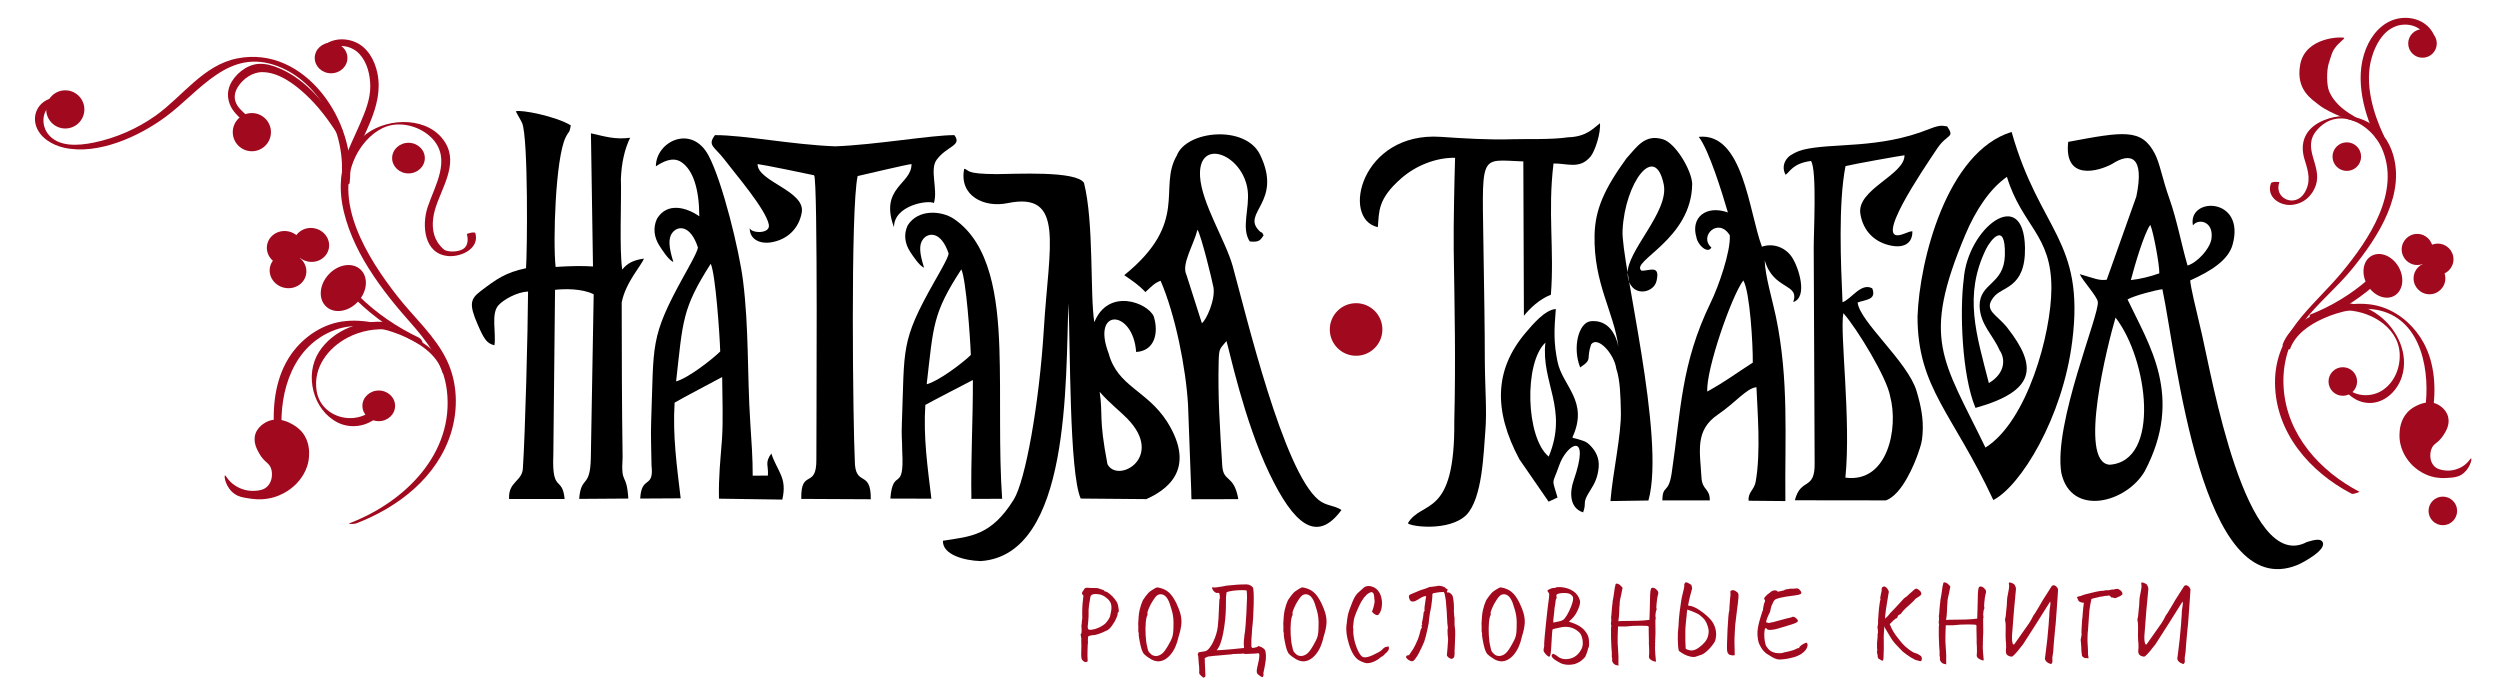 <?xml version="1.0" encoding="utf-8"?> <svg xmlns="http://www.w3.org/2000/svg" xmlns:xlink="http://www.w3.org/1999/xlink" version="1.1" id="Layer_1" x="0px" y="0px" viewBox="0 0 218.68 60.89" style="enable-background:new 0 0 218.68 60.89;" xml:space="preserve"> <style type="text/css"> .st0{fill-rule:evenodd;clip-rule:evenodd;} .st1{fill:#A1091E;} </style> <g> <path class="st0" d="M185.05,27.78c2.84,3.65,3.98,12.56-0.51,12.87C181.71,40.48,184.4,29.97,185.05,27.78L185.05,27.78z M186.39,24.5c0.35-1.34,1.16-4.09,1.7-4.83c0.27,0.57,0.82,3.56,0.79,4.24C188.09,24.19,187.26,24.4,186.39,24.5L186.39,24.5z M189.79,17.46c-0.69-1.94-0.84-3.13-1.31-4.03c-1.16-2.21-2.71-1.93-7.57-1.02c-0.39,3.45,2.66,2.58,3.84,1.93 c1.61-1.04,2.86-0.69,2.12,2.85l-2.59,7.28c-0.7,0.09-1.05-0.12-2.36-0.49c0.27,0.6,1.49,1.9,1.58,2.41 c0.18,1.08-3.9,10.65-3.19,14.98c0.85,3.87,5.69,2.63,7.3-0.16c3.44-6.54,0.36-11.05-1.51-15.02c0.62-0.34,2.41-0.81,3.05-0.89 c1.24,5.84,3.38,27.54,11.81,24.12c0.44-0.18,2.75-1.4,2.15-2.08c-0.21-0.22-0.66-0.13-1.32,0.07c-5.37,2.88-8.36-14.67-9.18-18.15 c-0.64-2.72-0.96-4.02-1.03-4.73c1.85-0.83,3.34-1.79,3.71-3.13c1.16-4.18-3.95-4.21-3.47-1.68c0.44-0.64,1.88-0.4,1.61,1.24 c-0.19,0.87-1.22,1.99-2.08,2.27C190.81,21.38,190.43,19.28,189.79,17.46L189.79,17.46z"></path> <path class="st0" d="M135.89,14.3c1.2-0.02,2.29,0.54,3.24-0.61c0.41-0.5,0.91-2.1,0.82-2.91c-0.59,0.46-1.2,1.19-2.8,1.23 c-1.43,0.22-3.75,0.13-4.95,0.17c-1.85,0.07-4.31-0.08-6.18-0.21c-6.95-0.47-8.76,7.19-5.5,7.9c0.13-1.35-0.05-2.44,2.06-4.28 c1.25-1.09,2.99-1.81,4.7-1.79c-0.05,1.54-0.15,5.89-0.12,8.06c0.08,5.35,0.18,9.68,0.05,14.97c0.08,8.59-2.84,6.86-4.06,8.94 c0.23,0.3,3.62,0.73,5.11-0.72c1.43-1.46,1.51-5.52,1.66-7.26c0.16-1.85-0.03-3.85-0.04-6.32c0-2.93-0.06-5.86-0.1-8.68 c-0.11-9.6-0.55-8.81,3.47-8.67l0.05,13.5c0.49-0.6,1.32-1.44,2.36-1.84C135.97,21.84,135.37,18.52,135.89,14.3L135.89,14.3z"></path> <path class="st0" d="M149.34,34.25c-0.13-1.87,2.11-8.34,3.15-9.72c0.58,0.96,0.85,5.66,0.83,7.19 C151.66,32.78,151.06,33.29,149.34,34.25L149.34,34.25z M148.59,11.97c0.89,1.13,2.05,4.9,2.55,6.61 c-1.93-0.67-3.27,0.46-2.75,2.18c0.11,0.68,0.99,1.48,1.31,0.89c-1.14-0.99,0.63-2.69,1.61-1.06c0.08,1.42-0.99,4.49-1.67,5.87 c-2.62,5.39-2.59,9.42-3.42,14.96c-0.28,1.82-0.79,0.94-0.81,2.35l4.15,0c0.01-1.03-0.61-0.88-0.72-1.88 c-0.14-2.44-0.61-4.24,1.43-5.63c1.57-1.07,2.52-2.32,3.37-2.39c0.08,2.03,0.4,5.68-0.07,8.28c-0.13,0.71-0.7,0.93-0.61,1.65 l3.21,0.03c-0.06-5.58,0.33-10.56-0.83-16.14c-0.31-1.49-0.94-3.53-0.98-4.93c0.77,2.66,3.07,1.98,2.5,3.66 c1.3-0.42,0.49-3.04-0.14-3.96c-0.6-0.87-1.69-1.21-2.6-0.88C152.98,18.57,152.5,11.56,148.59,11.97L148.59,11.97z"></path> <path class="st0" d="M175.96,11.54c-5.65,1.73-8.06,11.22-8.23,16.15c0,6.25,3.06,8.4,6.63,16.05c2.39-1.23,6.06-7.18,6.9-13.87 C182.39,20.98,178.42,20.24,175.96,11.54L175.96,11.54z M173.67,39.15c3.64-2.27,5.76-9.93,5.77-13.92 c0.02-4.72-2.57-5.44-3.89-9.76c-1.45,1-2.72,2.87-3.64,5.06C168.03,29.76,169.92,31.39,173.67,39.15L173.67,39.15z"></path> <path class="st0" d="M141.93,20.13c0.2-4.11,2.83-7.74,3.6-4c0.49,2.41-3.29,5.85-3.16,7.86c0.13,2.07,2.26,1.75,2.53,0.59 c0.35-1.48-0.64-0.87-1.31-0.9c-1.05-0.82,4.4-2.72,4.43-7.62c-0.07-1.21-1.46-3.53-2.54-3.87c-1.6-0.5-2.29,0.65-3.21,1.66 c-1.99,2.74-2.74,4.53-2.79,6.71c-0.09,4.25,1.68,6.67,2.09,9.79c-0.49-2.34-1.98-2.3-2.44-2.25c-1.05,0.13-1.6,2.3-0.91,4.04 c1.15-0.76,0.48-0.68,0.97-2.03c0.58-0.74,2.01,0.85,2.19,2.14c0.35,1.03,0.37,2.49,0.4,3.71c0.06,2.06-0.72,5.41-0.91,7.87 l3.32-0.05C145.74,38.3,141.76,22.86,141.93,20.13L141.93,20.13z"></path> <path class="st0" d="M135.47,39.94c-2.02-1.66-2.17-8.22-0.29-9.97C134.78,33.47,137.21,35.76,135.47,39.94L135.47,39.94z M137.54,38.26c1.48-3.19-0.89-4.48-1.31-6.67c-0.32-1.58-0.3-2.67-0.14-4.56c-0.95,0.06-2.04,1.37-2.66,2.1 c-2.7,3.2-2.81,6.76-0.53,11.04l2.56,3.71l0.78-0.36c-0.51-1.82-0.49-0.98,0.14-2.8c0.66-1.91,2.81-3.13,1.26,1.34 c-0.31,0.89-0.42,2.36,0.84,2.76c0.35-1-0.16-0.71,0.65-1.97c0.38-0.59,0.63-1.13,0.71-1.97c0.07-0.81-0.26-1.4-0.67-1.84 c-0.42-0.47-0.7-0.48-1.23-0.65C137.54,38.27,137.76,38.4,137.54,38.26L137.54,38.26z"></path> <g> <path d="M170.32,11.05c-0.35,0-0.44-0.21-1.55,0.23c-4.44,1.79-8.47,1.18-11.06,1.82c-0.45,0.11-1.08,0.41-1.33,0.69 c-0.44,0.48-0.44,1.05-0.19,1.5c0.39-0.27,0.63-1,2.22-1.21c0.54,0.74,0.22,6.54,0.24,7.72l0.08,18.66 c0.05,2.52-1.21,1.26-1.73,3.3l7.96,0.01c1.43-0.5,2.52-3.24,2.81-4.08c0.24-0.71,0.35-0.97,0.4-1.71 c0.1-1.35-0.15-2.51-0.52-3.76c-0.75-2.55-4.99-6.09-5.16-7.76c0.69-0.26,1.68-0.21,1.28-1.24c-0.98-0.52-1.8,0.92-2.6,1.22 c-0.15-3.34-0.38-8.64,0.26-11.91c0.71-0.18,4.64-0.88,5.16-0.95c0.03,1.73-4.21,2.98-3.86,5.13c0.25,1.55,1.3,2.51,2.71,2.78 c1.07,0.21,1.86-0.18,1.84-1.26c-0.31,0.02-0.25,0.06-0.85,0.26c-2.71,0.95,1.72-5.56,3.02-7.5 C170.35,11.65,171.02,12.1,170.32,11.05z M161.24,27.39c1.16,1.29,3.84,5.68,4.1,7.3c0.73,2.72-0.19,7.59-3.92,7.09 C161.93,36.71,160.92,29.15,161.24,27.39z"></path> </g> <path class="st0" d="M173.97,33.51c-1.09-4.28-2.22-7.65-0.26-11.7c0.39-0.8,1.74-2.55,1.66,0.52c-0.07,2.6-2.22,2.37-2.21,4.44 c0.05,1.64,1.18,2.54,1.75,3.87C175.38,31.3,175.5,32.59,173.97,33.51L173.97,33.51z M172.8,35.68c5.24-1.47,5.5-3.56,2.76-7.04 c-0.89-1.13-2.08-1.48-1.2-2.61c0.71-1.01,2.83-0.74,2.77-4.37c-0.11-5.51-5.04-1.72-5.36,2.78 C171.42,27.13,171.59,32.79,172.8,35.68L172.8,35.68z"></path> </g> <g> <path class="st1" d="M94.95,57.91c-0.03,0-0.07-0.01-0.11-0.03c-0.04-0.02-0.08-0.05-0.11-0.09c-0.06-0.04-0.1-0.09-0.12-0.17 c-0.04-0.14-0.05-0.51-0.02-1.11c-0.01-0.17-0.01-0.34-0.01-0.49c0.01-0.11,0.01-0.19-0.01-0.25c-0.01-0.05-0.02-0.11-0.03-0.17 c0-0.06-0.01-0.11-0.02-0.13c0.07,0,0.1-0.13,0.09-0.38c0-0.09,0-0.17-0.01-0.23c0-0.06,0-0.11-0.01-0.15 c0.01-0.02,0.01-0.05,0.02-0.08c0-0.04,0.01-0.07,0.01-0.1c0-0.15,0.02-0.29,0.05-0.42c-0.01-0.27-0.01-0.56,0-0.87 c0.01-0.3,0.03-0.53,0.05-0.67l0.03-0.27c0-0.02,0-0.05,0.01-0.11c0.01-0.05,0-0.09,0-0.11c-0.01-0.02-0.02-0.04-0.04-0.05 c-0.04-0.02-0.06-0.05-0.07-0.09c-0.02-0.08,0.02-0.18,0.13-0.31c0.05-0.09,0.09-0.15,0.13-0.18c0.04-0.03,0.11-0.04,0.2-0.04 l0.3,0.02c0.08,0.01,0.27,0.01,0.59,0.01c0.08,0.03,0.17,0.06,0.27,0.09c0.2,0.06,0.31,0.1,0.31,0.13 c0.01,0.03,0.03,0.05,0.05,0.06s0.06,0.02,0.1,0.03c0.06,0,0.18,0.07,0.35,0.21c0.17,0.14,0.31,0.28,0.42,0.43 c0.07,0.1,0.13,0.18,0.17,0.24c0.04,0.06,0.07,0.14,0.1,0.22c0.03,0.09,0.04,0.17,0.05,0.22c0.02,0.1,0.03,0.19,0.04,0.28 c0.01,0.09,0,0.15-0.01,0.17c-0.08,0.07-0.11,0.14-0.09,0.19c0.01,0.05-0.03,0.18-0.12,0.38c-0.09,0.21-0.19,0.38-0.29,0.51 c-0.1,0.18-0.24,0.34-0.42,0.49c-0.62,0.32-1.08,0.48-1.37,0.47c-0.19,0.03-0.3,0.06-0.33,0.08c-0.04,0.02-0.05,0.07-0.06,0.15 c-0.01,0.08-0.01,0.16-0.01,0.25c0,0.09,0,0.14,0.01,0.16c-0.02,0.07-0.03,0.29-0.04,0.68c-0.01,0.38-0.01,0.67,0.01,0.86 c0,0.08-0.01,0.13-0.04,0.15C95.06,57.9,95.01,57.91,94.95,57.91L94.95,57.91z M95.24,55.07c0.02,0.01,0.06,0.02,0.12,0.02 c0.08,0,0.18-0.01,0.3-0.04c0.12-0.02,0.24-0.06,0.35-0.11c0.2-0.07,0.41-0.19,0.63-0.36c0.06-0.05,0.14-0.14,0.22-0.25 c0.09-0.11,0.16-0.24,0.23-0.38c0.02-0.06,0.05-0.2,0.09-0.43c0.02-0.09,0.04-0.2,0.04-0.33c0.01-0.13-0.01-0.25-0.04-0.36 c-0.01-0.05-0.03-0.09-0.04-0.11c-0.08-0.16-0.2-0.31-0.38-0.44c-0.17-0.14-0.35-0.23-0.54-0.28c-0.14-0.02-0.26-0.04-0.36-0.04 c-0.09,0-0.17,0.01-0.27,0.03c-0.09,0.03-0.15,0.07-0.18,0.13c-0.03,0.05-0.05,0.17-0.07,0.35c-0.06,0.27-0.1,0.56-0.12,0.88 c0.01,0.41,0,0.75-0.03,1.02c-0.03,0.27-0.05,0.42-0.05,0.47l0.01,0.04c0.01,0.04,0.02,0.07,0.02,0.11 C95.2,55.02,95.21,55.05,95.24,55.07L95.24,55.07z"></path> <path class="st1" d="M100.66,57.65c-0.26-0.16-0.44-0.29-0.54-0.39c-0.1-0.09-0.17-0.21-0.22-0.35c-0.02-0.03-0.03-0.09-0.06-0.17 c-0.05-0.17-0.1-0.38-0.15-0.64c-0.05-0.26-0.08-0.46-0.09-0.61c0.02-0.02,0.02-0.06,0.01-0.11c-0.01-0.05-0.02-0.08-0.03-0.09 c-0.01-0.02-0.01-0.08-0.01-0.18c0.01-0.23,0-0.42-0.01-0.57c0.02-0.5,0.06-0.9,0.13-1.2c0.07-0.3,0.16-0.58,0.28-0.84 c0.18-0.27,0.33-0.47,0.44-0.59c0.11-0.13,0.25-0.23,0.4-0.32c0.2-0.14,0.35-0.21,0.45-0.21c0.02,0,0.05,0.01,0.09,0.02 c0.36,0.07,0.66,0.21,0.89,0.42c0.23,0.2,0.45,0.52,0.66,0.95c0.17,0.37,0.28,0.65,0.33,0.84c0.09,0.31,0.13,0.61,0.11,0.92 c-0.02,0.31-0.1,0.7-0.25,1.17c-0.14,0.65-0.37,1.17-0.7,1.56c-0.33,0.39-0.7,0.59-1.09,0.59 C101.09,57.84,100.88,57.78,100.66,57.65L100.66,57.65z M101.17,57.38c0.2-0.02,0.37-0.11,0.52-0.24c0.15-0.14,0.31-0.36,0.49-0.68 c0.16-0.27,0.26-0.48,0.32-0.62s0.1-0.31,0.12-0.5c0.02-0.2,0.03-0.49,0.03-0.9c-0.01-0.26-0.02-0.46-0.05-0.6 c-0.02-0.14-0.06-0.32-0.12-0.52l-0.19-0.6c-0.04-0.1-0.09-0.21-0.16-0.33c-0.07-0.11-0.14-0.2-0.2-0.25 c-0.12-0.1-0.26-0.16-0.4-0.16c-0.09,0-0.17,0.02-0.25,0.06c-0.1,0.05-0.23,0.19-0.39,0.43c-0.16,0.24-0.29,0.48-0.39,0.72 c-0.11,0.25-0.15,0.41-0.13,0.48c0,0.01,0,0.02,0.01,0.05c0,0.03,0,0.06-0.01,0.08c-0.07,0.11-0.12,0.33-0.15,0.67 c-0.03,0.34-0.03,0.7-0.01,1.09c0.02,0.39,0.06,0.72,0.13,0.98l0.07,0.31c0.02,0.05,0.03,0.1,0.05,0.13 c0.02,0.03,0.05,0.07,0.09,0.11c0.04,0.04,0.08,0.08,0.12,0.12c0.04,0.05,0.11,0.09,0.18,0.12c0.08,0.03,0.15,0.05,0.22,0.05 C101.11,57.39,101.15,57.39,101.17,57.38L101.17,57.38z"></path> <path class="st1" d="M110.17,56.54c0.13,0.04,0.24,0.09,0.34,0.17c0.1,0.08,0.15,0.15,0.17,0.21c0.06,0.26,0.07,0.55,0.03,0.87 c-0.04,0.32-0.11,0.68-0.2,1.08c0,0.05,0,0.09,0.01,0.13l0.01,0.02c0,0.01-0.01,0.07-0.05,0.17c-0.01,0.02-0.03,0.03-0.07,0.03 c-0.05,0-0.12-0.03-0.2-0.1c-0.09-0.06-0.16-0.12-0.22-0.18c-0.03-0.05-0.04-0.09-0.05-0.11c-0.02-0.08-0.02-0.21,0.02-0.39 c0.01-0.05,0.04-0.17,0.08-0.37c0.05-0.2,0.08-0.36,0.1-0.51c0.02-0.14,0.02-0.26,0.01-0.36l-0.09-0.07 c-0.04,0.03-0.37,0.05-0.99,0.07c-0.06,0-0.11,0-0.14,0c-0.04,0-0.06,0-0.07,0c-0.04-0.02-0.07-0.04-0.1-0.04 c-0.04,0-0.08,0.01-0.12,0.02l-0.57,0.02h-0.11c-0.04,0-0.08,0-0.1,0.01c-0.11,0.02-0.21,0.04-0.3,0.04c-0.1,0-0.18,0.01-0.26,0.02 l-0.53,0.05c-0.22,0.02-0.42,0.04-0.59,0.05c-0.17,0.02-0.28,0.03-0.33,0.04c-0.12,0-0.22,0.02-0.3,0.07 c-0.08,0.05-0.14,0.08-0.17,0.08c0.01,0.33,0.02,0.77,0.05,1.31l0.01,0.21c0.02,0.09-0.04,0.16-0.18,0.2 c-0.14-0.12-0.24-0.2-0.29-0.26c-0.05-0.05-0.08-0.12-0.08-0.19c0.01,0.02,0.01-0.06,0.01-0.26c0-0.2-0.02-0.37-0.04-0.52 l-0.05-0.69c-0.04-0.04-0.05-0.08-0.04-0.12c0.01-0.05,0.04-0.11,0.08-0.18l0.58-0.1c0.13-0.03,0.26-0.14,0.4-0.33 c0.14-0.19,0.25-0.37,0.32-0.55c0.2-0.43,0.32-0.85,0.37-1.25c0.05-0.41,0.09-0.99,0.11-1.75c0.01-0.18,0.02-0.39,0.03-0.65 c0.04-0.04,0.05-0.12,0.04-0.24c-0.01-0.12-0.02-0.22-0.05-0.31c-0.05-0.02-0.1-0.02-0.15-0.02c-0.05,0.01-0.09,0.01-0.12,0 c-0.08-0.04-0.16-0.09-0.22-0.16c-0.06-0.07-0.11-0.15-0.13-0.23c-0.01-0.04-0.02-0.07-0.02-0.09c0.02-0.01,0.06,0,0.11,0 c0.05,0.01,0.1,0.01,0.16,0.01c0.07,0,0.12-0.01,0.17-0.02c0.03-0.01,0.16-0.03,0.4-0.06c0.24-0.04,0.37-0.06,0.4-0.08 c0.41-0.04,0.75-0.07,1-0.09c0.25-0.02,0.52-0.02,0.82-0.02c0.1,0,0.2,0.03,0.31,0.09c0.11,0.06,0.18,0.13,0.22,0.19 c0.06,0.17,0.08,0.67,0.06,1.5c-0.02,0.83-0.06,1.51-0.13,2.05c0,0.13-0.02,0.34-0.04,0.62l-0.03,0.37l0,0.63 c0.01,0.02,0.03,0.04,0.05,0.07c0.02,0.03,0.04,0.04,0.06,0.04l0.13-0.02c0.05-0.01,0.11-0.02,0.17-0.04 c0.06-0.01,0.1-0.03,0.12-0.04c0.02-0.02,0.04-0.04,0.06-0.07c0,0,0,0,0.01,0c0.01,0,0.02,0,0.03,0 C110.08,56.52,110.12,56.53,110.17,56.54L110.17,56.54z M108.87,55.42c0.02-0.01,0.04-0.23,0.08-0.68 c0.03-0.45,0.06-0.79,0.07-1.03l0.01-0.23c0.03-0.54,0.04-0.94,0.05-1.2c0-0.25-0.01-0.46-0.03-0.63c-0.1-0.02-0.24-0.03-0.41-0.03 c-0.26,0-0.52,0.02-0.78,0.05c-0.27,0.04-0.46,0.08-0.57,0.14l-0.05,0.43c0,0.02,0,0.34-0.01,0.96c-0.01,0.62-0.08,1.32-0.22,2.1 c-0.14,0.78-0.34,1.31-0.59,1.58c0.19,0,0.63-0.03,1.31-0.09c0.68-0.06,1.05-0.1,1.09-0.11c-0.02-0.23-0.03-0.42-0.02-0.58 C108.82,55.95,108.84,55.72,108.87,55.42L108.87,55.42z"></path> <path class="st1" d="M113.35,57.65c-0.26-0.16-0.44-0.29-0.54-0.39c-0.1-0.09-0.17-0.21-0.22-0.35c-0.02-0.03-0.03-0.09-0.06-0.17 c-0.05-0.17-0.1-0.38-0.15-0.64c-0.05-0.26-0.08-0.46-0.09-0.61c0.02-0.02,0.02-0.06,0.01-0.11c-0.01-0.05-0.02-0.08-0.03-0.09 c-0.01-0.02-0.01-0.08-0.01-0.18c0.01-0.23,0-0.42-0.01-0.57c0.02-0.5,0.06-0.9,0.13-1.2c0.07-0.3,0.16-0.58,0.28-0.84 c0.18-0.27,0.33-0.47,0.44-0.59c0.11-0.13,0.25-0.23,0.4-0.32c0.2-0.14,0.35-0.21,0.45-0.21c0.02,0,0.05,0.01,0.09,0.02 c0.36,0.07,0.66,0.21,0.89,0.42c0.23,0.2,0.45,0.52,0.66,0.95c0.17,0.37,0.28,0.65,0.33,0.84c0.09,0.31,0.13,0.61,0.11,0.92 c-0.02,0.31-0.1,0.7-0.25,1.17c-0.14,0.65-0.37,1.17-0.7,1.56c-0.33,0.39-0.7,0.59-1.09,0.59 C113.78,57.84,113.57,57.78,113.35,57.65L113.35,57.65z M113.86,57.38c0.2-0.02,0.37-0.11,0.52-0.24c0.15-0.14,0.31-0.36,0.49-0.68 c0.16-0.27,0.26-0.48,0.32-0.62c0.06-0.14,0.1-0.31,0.12-0.5c0.02-0.2,0.03-0.49,0.03-0.9c-0.01-0.26-0.02-0.46-0.05-0.6 c-0.02-0.14-0.06-0.32-0.12-0.52l-0.19-0.6c-0.04-0.1-0.09-0.21-0.16-0.33c-0.07-0.11-0.14-0.2-0.2-0.25 c-0.12-0.1-0.26-0.16-0.4-0.16c-0.09,0-0.17,0.02-0.25,0.06c-0.1,0.05-0.23,0.19-0.39,0.43c-0.16,0.24-0.29,0.48-0.39,0.72 c-0.11,0.25-0.15,0.41-0.13,0.48c0,0.01,0,0.02,0.01,0.05c0,0.03,0,0.06-0.01,0.08c-0.07,0.11-0.12,0.33-0.15,0.67 c-0.03,0.34-0.03,0.7-0.01,1.09c0.02,0.39,0.06,0.72,0.13,0.98l0.07,0.31c0.02,0.05,0.03,0.1,0.05,0.13 c0.02,0.03,0.05,0.07,0.09,0.11c0.04,0.04,0.08,0.08,0.12,0.12c0.04,0.05,0.11,0.09,0.18,0.12c0.08,0.03,0.15,0.05,0.22,0.05 C113.8,57.39,113.84,57.39,113.86,57.38L113.86,57.38z"></path> <path class="st1" d="M119.39,57.98c-0.21-0.07-0.39-0.14-0.53-0.23c-0.14-0.09-0.29-0.23-0.42-0.42c-0.18-0.27-0.33-0.6-0.44-0.97 c-0.11-0.36-0.18-0.67-0.21-0.92c-0.03-0.25-0.04-0.51-0.01-0.77l0.03-0.19c0.02-0.25,0.04-0.42,0.06-0.49 c0.03-0.24,0.12-0.55,0.27-0.92c0.13-0.35,0.23-0.61,0.32-0.77c0.09-0.16,0.18-0.29,0.27-0.39c0.1-0.1,0.28-0.26,0.54-0.49 c0.11-0.1,0.26-0.16,0.44-0.16c0.15,0,0.31,0.04,0.46,0.11c0.15,0.08,0.29,0.18,0.39,0.33c0.1,0.12,0.18,0.27,0.24,0.47 c0.08,0.27,0.11,0.56,0.07,0.86c-0.03,0.3-0.12,0.53-0.26,0.7c-0.04,0.05-0.09,0.08-0.15,0.08c-0.07,0-0.17-0.05-0.31-0.15 c-0.09-0.1-0.13-0.16-0.15-0.18c-0.01-0.02,0-0.03,0.03-0.04c0.04-0.07,0.08-0.2,0.13-0.39c0.05-0.19,0.08-0.34,0.08-0.45 c0-0.04,0-0.1-0.02-0.18c-0.01-0.21-0.03-0.36-0.05-0.43c-0.02-0.07-0.06-0.13-0.12-0.17c-0.02-0.02-0.05-0.03-0.08-0.03 c-0.05,0-0.12,0.03-0.23,0.09c-0.13,0.06-0.27,0.2-0.44,0.41c-0.16,0.21-0.3,0.45-0.41,0.7c-0.17,0.37-0.3,0.67-0.38,0.91 c-0.08,0.24-0.12,0.48-0.13,0.72l-0.03,0.24c0.01,0.02,0.02,0.09,0.03,0.18c0,0.1,0,0.18-0.01,0.24c0.02,0.35,0.08,0.71,0.19,1.05 c0.08,0.26,0.17,0.49,0.28,0.7c0.11,0.2,0.21,0.34,0.32,0.41c0.06,0.04,0.14,0.06,0.24,0.06c0.12,0,0.26-0.03,0.43-0.09 c0.16-0.06,0.36-0.15,0.58-0.27c0.12-0.05,0.24-0.12,0.34-0.19c0.1-0.07,0.18-0.14,0.22-0.2c0.12-0.12,0.24-0.17,0.33-0.17 c0.06-0.02,0.1-0.04,0.13-0.04c0.01,0,0.02,0.01,0.03,0.02c0.01,0.02,0.01,0.04,0.02,0.06c0.03,0.09,0.01,0.18-0.05,0.28 c-0.06,0.1-0.16,0.2-0.28,0.29c-0.09,0.12-0.2,0.22-0.35,0.28c-0.15,0.14-0.34,0.27-0.57,0.38c-0.23,0.11-0.45,0.16-0.66,0.16 C119.53,58,119.46,57.99,119.39,57.98L119.39,57.98z"></path> <path class="st1" d="M123.62,57.81c-0.03,0.02-0.06,0.03-0.1,0.03c-0.09,0-0.19-0.04-0.31-0.11c-0.11-0.07-0.19-0.16-0.22-0.25 c0.01-0.11,0.07-0.16,0.19-0.16c0.04,0,0.07-0.02,0.11-0.07c0.06-0.08,0.12-0.18,0.2-0.3c0.08-0.12,0.13-0.19,0.14-0.21 c0.11-0.19,0.25-0.47,0.4-0.83c0.04-0.1,0.1-0.29,0.18-0.58c0.01-0.03,0.02-0.08,0.03-0.14c0.01-0.06,0.03-0.11,0.05-0.16 c0.02-0.04,0.05-0.08,0.08-0.11c-0.01-0.11-0.02-0.18-0.02-0.21c0-0.03,0.02-0.05,0.03-0.07c0.02-0.02,0.03-0.03,0.04-0.04 l-0.05-0.07c0.04-0.18,0.08-0.36,0.11-0.55c0.01-0.15,0.03-0.29,0.05-0.41c0-0.04,0.02-0.07,0.05-0.09 c0.03-0.02,0.04-0.05,0.03-0.09c-0.03-0.08,0-0.42,0.1-1.01c0.01-0.06,0.02-0.14,0.04-0.24c-0.15,0-0.33,0.06-0.53,0.19l-0.19,0.12 c-0.08,0.05-0.16,0.09-0.23,0.12c-0.07,0.03-0.13,0.05-0.19,0.05c-0.06,0-0.13-0.01-0.21-0.04c-0.07-0.08-0.11-0.16-0.14-0.26 c-0.05-0.16-0.02-0.27,0.1-0.32c0.63-0.27,0.93-0.39,0.91-0.38c0.29-0.08,0.54-0.17,0.76-0.27c0.09-0.01,0.23-0.02,0.43-0.05 c0.2-0.02,0.31-0.05,0.32-0.06c0.12-0.01,0.25,0.01,0.39,0.05c0.14,0.04,0.22,0.08,0.25,0.12c0.02,0.04,0.06,0.07,0.12,0.1 c0.06,0.03,0.09,0.06,0.11,0.09c-0.03,0.02-0.05,0.05-0.07,0.09c-0.02,0.04-0.02,0.07-0.01,0.09c0.01,0.03,0.03,0.05,0.07,0.05 c0.03,0,0.06,0,0.08-0.01c0.04,0,0.09,0.03,0.16,0.09c0.07,0.06,0.12,0.12,0.16,0.17l0.03,0.08c0.03,0.11,0.06,0.27,0.08,0.47 c0.02,0.2,0.03,0.39,0.03,0.57c0,0.17,0,0.26-0.01,0.26c0.01,0.05,0.01,0.12,0.02,0.22c0,0.13,0.01,0.24,0.03,0.3 c0.01,0.02,0.02,0.16,0.01,0.44c0,0.26,0.01,0.39,0.02,0.39c0.03,0.19,0.05,0.41,0.04,0.66c0,0.25-0.01,0.56-0.03,0.93 c0,0.09-0.01,0.21-0.02,0.38c-0.01,0.17-0.01,0.31,0,0.4c-0.01,0.03-0.02,0.08-0.02,0.16c0,0.08-0.02,0.13-0.05,0.17 c-0.06,0.08-0.13,0.12-0.21,0.12l-0.08-0.02c-0.14-0.05-0.24-0.14-0.32-0.27c0.02-0.15,0.04-0.38,0.06-0.68 c0.02-0.3,0.04-0.55,0.05-0.74c0-0.02-0.01-0.16-0.04-0.42c-0.02-0.25-0.02-0.45,0.02-0.58c0-0.03-0.01-0.11-0.03-0.25 c-0.02-0.14-0.03-0.28-0.03-0.43l-0.02-0.27c-0.01-0.23-0.02-0.39-0.02-0.47l-0.07-0.83c0-0.06-0.01-0.17-0.04-0.33 c-0.03-0.16-0.05-0.31-0.09-0.46c-0.04-0.03-0.05-0.06-0.04-0.1c-0.27,0-0.57,0.03-0.9,0.1c-0.04,0.01-0.07,0.02-0.09,0.05 c-0.02,0.03-0.03,0.06-0.03,0.11c0.01,0.05,0,0.24-0.04,0.56c-0.04,0.32-0.07,0.55-0.1,0.68c-0.06,0.24-0.1,0.48-0.12,0.7 l-0.03,0.2c0,0.19-0.05,0.49-0.15,0.92c-0.09,0.42-0.18,0.76-0.27,1.03c-0.14,0.34-0.3,0.67-0.48,1.02 c-0.06,0.12-0.13,0.24-0.23,0.37C123.77,57.69,123.68,57.77,123.62,57.81L123.62,57.81z"></path> <path class="st1" d="M130.69,57.65c-0.26-0.16-0.44-0.29-0.54-0.39c-0.1-0.09-0.17-0.21-0.22-0.35c-0.02-0.03-0.03-0.09-0.06-0.17 c-0.05-0.17-0.1-0.38-0.15-0.64c-0.05-0.26-0.08-0.46-0.09-0.61c0.02-0.02,0.02-0.06,0.01-0.11c-0.01-0.05-0.02-0.08-0.03-0.09 c-0.01-0.02-0.01-0.08-0.01-0.18c0.01-0.23,0-0.42-0.01-0.57c0.02-0.5,0.06-0.9,0.13-1.2c0.07-0.3,0.16-0.58,0.28-0.84 c0.18-0.27,0.33-0.47,0.44-0.59c0.11-0.13,0.25-0.23,0.4-0.32c0.2-0.14,0.35-0.21,0.45-0.21c0.02,0,0.05,0.01,0.09,0.02 c0.36,0.07,0.66,0.21,0.89,0.42c0.23,0.2,0.45,0.52,0.66,0.95c0.17,0.37,0.28,0.65,0.33,0.84c0.09,0.31,0.13,0.61,0.11,0.92 c-0.02,0.31-0.1,0.7-0.25,1.17c-0.14,0.65-0.37,1.17-0.7,1.56c-0.33,0.39-0.7,0.59-1.09,0.59 C131.12,57.84,130.9,57.78,130.69,57.65L130.69,57.65z M131.19,57.38c0.2-0.02,0.37-0.11,0.52-0.24c0.15-0.14,0.31-0.36,0.49-0.68 c0.16-0.27,0.26-0.48,0.32-0.62s0.1-0.31,0.12-0.5c0.02-0.2,0.03-0.49,0.03-0.9c-0.01-0.26-0.02-0.46-0.05-0.6 c-0.02-0.14-0.06-0.32-0.12-0.52l-0.19-0.6c-0.04-0.1-0.09-0.21-0.16-0.33c-0.07-0.11-0.14-0.2-0.2-0.25 c-0.12-0.1-0.26-0.16-0.4-0.16c-0.09,0-0.17,0.02-0.25,0.06c-0.1,0.05-0.23,0.19-0.39,0.43c-0.16,0.24-0.29,0.48-0.39,0.72 c-0.11,0.25-0.15,0.41-0.13,0.48c0,0.01,0,0.02,0.01,0.05c0,0.03,0,0.06-0.01,0.08c-0.07,0.11-0.12,0.33-0.15,0.67 c-0.03,0.34-0.03,0.7-0.01,1.09c0.02,0.39,0.06,0.72,0.13,0.98l0.07,0.31c0.02,0.05,0.03,0.1,0.05,0.13 c0.02,0.03,0.05,0.07,0.09,0.11c0.04,0.04,0.08,0.08,0.12,0.12c0.04,0.05,0.11,0.09,0.18,0.12c0.08,0.03,0.15,0.05,0.22,0.05 C131.14,57.39,131.17,57.39,131.19,57.38L131.19,57.38z"></path> <path class="st1" d="M136.48,57.99c-0.23-0.12-0.41-0.23-0.53-0.32c-0.12-0.09-0.19-0.18-0.22-0.26c-0.02-0.08,0.01-0.15,0.09-0.21 c0.03-0.02,0.08,0,0.18,0.05c0.09,0.05,0.19,0.11,0.28,0.19c0.2,0.15,0.43,0.22,0.69,0.22c0.11,0,0.25-0.02,0.42-0.06 c0.23-0.07,0.42-0.18,0.57-0.32c0.15-0.14,0.28-0.32,0.39-0.54c0.07-0.15,0.1-0.31,0.1-0.49c0-0.18-0.02-0.34-0.07-0.5 c-0.06-0.2-0.14-0.34-0.24-0.43c-0.34-0.33-0.74-0.49-1.19-0.49c-0.2,0-0.37,0.02-0.53,0.07l-0.5,0.11 c-0.01,0.01-0.04,0.01-0.08,0.02c-0.04,0.01-0.07,0.14-0.08,0.4c-0.02,0.26-0.03,0.59-0.06,1.01c-0.02,0.37-0.04,0.63-0.07,0.78 c-0.03,0.15-0.07,0.22-0.13,0.22c-0.06,0-0.15-0.07-0.28-0.2c-0.1-0.11-0.16-0.2-0.19-0.28c-0.02-0.08-0.02-0.16,0.01-0.26 c0.01-0.05,0.02-0.11,0.03-0.16c0.01-0.05,0.01-0.13,0-0.23c0.01-0.24,0.06-0.83,0.16-1.78c0.1-0.95,0.18-1.66,0.25-2.14 c0.05-0.35,0.04-0.53-0.03-0.55c-0.01-0.02-0.02-0.05-0.05-0.08c-0.03-0.04-0.04-0.06-0.04-0.08c-0.01-0.04,0.06-0.09,0.21-0.16 c0.15-0.07,0.27-0.1,0.35-0.09h0.05c0.08,0,0.11-0.02,0.11-0.05c0.01,0,0.07-0.01,0.16-0.02c0.1-0.01,0.21-0.01,0.33,0 c0.42,0.04,0.77,0.16,1.06,0.36c0.29,0.2,0.48,0.47,0.57,0.81c0.04,0.15,0,0.38-0.12,0.67c-0.12,0.3-0.25,0.54-0.41,0.73 c-0.07,0.09-0.16,0.18-0.25,0.27c-0.1,0.09-0.16,0.15-0.19,0.18l0.25,0.08c0.33,0.11,0.61,0.25,0.83,0.41 c0.22,0.16,0.41,0.38,0.55,0.65c0.03,0.06,0.05,0.12,0.07,0.16c0.04,0.13,0.06,0.29,0.07,0.46c0.01,0.17,0,0.32-0.02,0.45 c-0.03,0.04-0.04,0.08-0.06,0.12c-0.01,0.04-0.02,0.07-0.02,0.08c0,0.02-0.03,0.12-0.08,0.28c-0.06,0.16-0.11,0.29-0.16,0.39 c-0.23,0.26-0.45,0.44-0.66,0.52c-0.22,0.12-0.49,0.17-0.82,0.17C136.9,58.14,136.66,58.09,136.48,57.99L136.48,57.99z M135.87,54.46c0.06-0.01,0.19-0.04,0.38-0.08c0.19-0.04,0.32-0.07,0.39-0.11c0.01-0.01,0.04-0.03,0.1-0.06 c0.05-0.03,0.1-0.08,0.15-0.15c0.11-0.13,0.23-0.33,0.36-0.6c0.13-0.27,0.22-0.49,0.27-0.67c0.08-0.25,0.1-0.43,0.07-0.55 c-0.02-0.08-0.08-0.15-0.17-0.22c-0.11-0.1-0.31-0.15-0.61-0.15c-0.2,0-0.36,0.02-0.49,0.06c-0.08,0.02-0.13,0.05-0.16,0.09 c-0.03,0.03-0.03,0.08-0.01,0.15c0.03,0.09,0.01,0.19-0.06,0.28c0,0.04,0,0.07-0.01,0.11c-0.01,0.03-0.02,0.05-0.02,0.06 c0.01,0.02,0,0.11-0.03,0.27c-0.04,0.19-0.07,0.4-0.08,0.64C135.88,54.09,135.85,54.4,135.87,54.46L135.87,54.46z"></path> <path class="st1" d="M141.57,58.23c-0.01-0.01-0.04-0.02-0.08-0.03c-0.04-0.01-0.08-0.02-0.12-0.02c-0.08-0.02-0.15-0.06-0.21-0.12 c-0.06-0.06-0.11-0.13-0.13-0.21c-0.01-0.04-0.02-0.08-0.02-0.1c0.01-0.02,0.02-0.07,0.01-0.14c-0.01-0.08-0.02-0.15-0.04-0.21 c0.01-0.04,0.01-0.07,0.01-0.11c0-0.04,0-0.1,0-0.17c-0.03-0.27-0.05-0.72-0.07-1.36c-0.01-0.63,0-0.97,0.03-1.02l-0.03-0.1 c-0.01-0.02-0.01-0.05-0.01-0.11c0-0.05,0.01-0.11,0.03-0.17c0-0.07,0-0.15,0-0.22c-0.01-0.07-0.01-0.12-0.02-0.16 c0.02-0.03,0.03-0.12,0.04-0.27c0.01-0.15,0.02-0.25,0.02-0.3c0.01-0.12,0.02-0.25,0.04-0.41c0.02-0.16,0.03-0.26,0.04-0.31 l-0.01-0.05c0.01-0.01,0.02-0.07,0.04-0.19c0.02-0.11,0.03-0.21,0.05-0.29c0.01-0.1,0.05-0.35,0.11-0.76 c0.01-0.04,0.02-0.1,0.04-0.16c0.02-0.06,0.03-0.11,0.02-0.13c0.01-0.04,0.05-0.06,0.11-0.06c0.05,0,0.12,0.02,0.19,0.06 c0.07,0.04,0.13,0.09,0.18,0.15l0.14,0.15l-0.13,0.66c-0.04,0.16-0.08,0.31-0.1,0.46c-0.02,0.15-0.03,0.23-0.02,0.26 c-0.01,0.06-0.02,0.19-0.03,0.38c-0.01,0.19-0.02,0.35-0.02,0.49c0,0.09-0.01,0.19-0.02,0.29c-0.01,0.1-0.02,0.17-0.03,0.22 c-0.02,0.11-0.02,0.17-0.02,0.18c-0.01-0.02,0.36-0.04,1.09-0.04c0.12,0,0.32,0,0.62-0.01c0.29-0.01,0.48-0.02,0.55-0.03l0.46-0.05 l0.03-0.94c0-0.21,0.01-0.63,0.03-1.25c0.01-0.26,0.04-0.43,0.07-0.51c0.03-0.08,0.09-0.11,0.17-0.11c0.03,0,0.08,0.01,0.15,0.04 c0.07,0.03,0.11,0.06,0.15,0.11c0.09,0.07,0.14,0.14,0.16,0.21c0.03,0.09,0.01,0.2-0.04,0.36c-0.03,0.13-0.07,0.37-0.1,0.72 c-0.01,0.17-0.01,0.26-0.02,0.28c0.04,0.13,0.04,0.22-0.01,0.28c-0.02,0.02-0.03,0.11-0.05,0.26c-0.02,0.15-0.02,0.24-0.01,0.26 c0.01,0.05,0.02,0.1,0.02,0.16c0,0.06-0.01,0.1-0.03,0.12l0,0.22c0.02,0.78,0.01,1.31-0.02,1.61c0.01,0.03,0.01,0.09,0,0.16 c-0.01,0.08-0.01,0.13,0,0.17c0,0.04,0,0.13-0.01,0.26c0,0.13,0,0.2,0,0.23c0.01,0.07,0.02,0.17,0.02,0.32 c0.03,0.42,0.05,0.64,0.06,0.68c-0.01,0.01-0.02,0.02-0.05,0.02c-0.02,0-0.07-0.01-0.12-0.03c-0.06-0.02-0.1-0.03-0.13-0.05 c-0.17-0.08-0.27-0.17-0.3-0.27c-0.02-0.07-0.02-0.16,0-0.27c0.01-0.03,0.01-0.23,0-0.6l-0.02-0.34c0.01-0.1,0-0.39-0.01-0.87 c-0.01-0.37-0.01-0.56,0-0.58l-0.03-0.09c-0.03-0.03-0.25-0.05-0.68-0.05c-0.48,0-0.92,0.02-1.31,0.07h-0.43h-0.24 c-0.01,0.07-0.02,0.35-0.03,0.85c-0.01,0.5,0,0.81,0.02,0.94c0.02,0.2,0.03,0.48,0.05,0.84C141.56,57.8,141.57,58.06,141.57,58.23 L141.57,58.23z"></path> <path class="st1" d="M148.3,57.45c-0.07,0.01-0.12,0.02-0.15,0.02c-0.07,0-0.17-0.01-0.3-0.04c-0.33-0.07-0.66-0.24-0.99-0.49 c-0.06-0.19-0.09-0.46-0.09-0.81c-0.01-0.2-0.01-0.28-0.01-0.25c-0.01-0.35,0.01-0.72,0.06-1.1c0.02-0.45,0.05-0.86,0.1-1.25 l0.12-0.86c0.02-0.19,0.08-0.48,0.18-0.88c0.03-0.1,0.04-0.15,0.04-0.16c0.01-0.03,0.02-0.09,0.04-0.18 c0.02-0.09,0.03-0.18,0.03-0.27c-0.01-0.05-0.01-0.1,0.01-0.12c0.02-0.03,0.04-0.05,0.06-0.07c0.02-0.02,0.04-0.04,0.05-0.06 c0.07,0.01,0.13,0.02,0.19,0.05c0.06,0.03,0.11,0.06,0.17,0.1c0.06,0.04,0.1,0.06,0.13,0.08c0.01,0.02,0.02,0.07,0.04,0.13 c0.02,0.06,0.03,0.11,0.03,0.15c0,0.04,0,0.08-0.02,0.12c-0.16,0.57-0.24,0.92-0.26,1.04c0,0.04-0.03,0.16-0.07,0.37 c0.31,0.02,0.65,0.16,1,0.4c0.36,0.24,0.67,0.5,0.93,0.78c0.21,0.23,0.36,0.49,0.44,0.78c0.07,0.22,0.09,0.44,0.08,0.65 c-0.01,0.22-0.05,0.4-0.12,0.55c-0.05,0.09-0.14,0.23-0.28,0.4c-0.14,0.18-0.3,0.34-0.48,0.49c-0.18,0.15-0.35,0.25-0.52,0.29 L148.3,57.45L148.3,57.45z M151.74,57.3c-0.04,0.02-0.09,0.03-0.15,0.03c-0.09,0-0.2-0.02-0.34-0.07 c-0.08-0.07-0.13-0.15-0.15-0.22c-0.01-0.02-0.02-0.07-0.03-0.15c-0.02-0.25,0-0.86,0.04-1.82c0.05-0.96,0.1-1.5,0.14-1.61 c0.02-0.06,0.03-0.13,0.02-0.22c0-0.05,0.01-0.2,0.03-0.44c0.02-0.25,0.03-0.41,0.04-0.5l0.03-0.25c0-0.04,0-0.15-0.01-0.35 c0.08-0.05,0.15-0.08,0.22-0.08c0.12,0,0.26,0.08,0.44,0.24c0.04,0.08,0.06,0.17,0.05,0.28c-0.01,0.11-0.01,0.17-0.01,0.19 c-0.02,0.27-0.06,0.56-0.1,0.86c-0.1,0.87-0.16,1.36-0.18,1.49c-0.01,0.12-0.02,0.3-0.03,0.54c-0.01,0.24-0.02,0.44-0.03,0.61 c-0.01,0.3,0,0.6,0.01,0.91C151.74,57.06,151.74,57.24,151.74,57.3L151.74,57.3z M147.85,56.89c0.02,0.01,0.05,0.01,0.1,0.01 c0.13,0,0.26-0.03,0.4-0.1c0.14-0.07,0.26-0.15,0.36-0.24c0.14-0.1,0.27-0.23,0.42-0.4c0.14-0.17,0.23-0.34,0.27-0.51 c0.09-0.3,0.08-0.59-0.02-0.86c-0.06-0.21-0.13-0.37-0.22-0.5c-0.08-0.13-0.22-0.27-0.41-0.43c-0.11-0.1-0.27-0.19-0.46-0.27 c-0.19-0.09-0.43-0.18-0.7-0.27c-0.03,0.16-0.05,0.35-0.06,0.59c-0.01,0.07-0.04,0.25-0.06,0.54c-0.03,0.29-0.04,0.44-0.04,0.46 l-0.01,0.26c-0.01,0.59,0,1.11,0.03,1.57c0.07,0.06,0.15,0.09,0.24,0.11C147.79,56.87,147.84,56.88,147.85,56.89L147.85,56.89z"></path> <path class="st1" d="M155.64,57.69c-0.14-0.01-0.27-0.04-0.41-0.1c-0.13-0.06-0.29-0.15-0.47-0.27l-0.22-0.13 c-0.14-0.11-0.26-0.22-0.35-0.34c-0.09-0.12-0.19-0.27-0.28-0.46c-0.03-0.07-0.06-0.14-0.08-0.19c-0.05-0.18-0.08-0.39-0.1-0.63 c-0.01-0.24,0-0.44,0.03-0.59c0.04-0.32,0.18-0.84,0.42-1.56c0.02-0.02,0.03-0.04,0.04-0.05c0.01-0.01,0.01-0.02,0-0.02 c0,0-0.01,0-0.01,0c-0.01-0.04,0.02-0.23,0.1-0.57c0.07-0.11,0.09-0.2,0.07-0.28c-0.01-0.04-0.03-0.08-0.06-0.1 c-0.03-0.03,0-0.11,0.1-0.22c0.1-0.12,0.24-0.24,0.41-0.35c0.13-0.13,0.27-0.19,0.43-0.19c0.05,0,0.09,0.01,0.13,0.02 c0.04,0.02,0.07,0.04,0.08,0.07c0.01,0.04,0.13,0.02,0.36-0.04c0.1-0.02,0.18-0.04,0.22-0.05c0.02-0.03,0.07-0.06,0.16-0.08 c0.09-0.02,0.23-0.04,0.41-0.07c0.1,0.01,0.2,0.01,0.3,0c0.1-0.01,0.17-0.01,0.2-0.02c0.04-0.02,0.1-0.01,0.17,0.02 c0.07,0.03,0.14,0.1,0.21,0.2c0.03,0.04,0.05,0.08,0.06,0.12c0.02,0.07-0.01,0.12-0.08,0.16c-0.07,0.04-0.2,0.07-0.4,0.1 c-0.19,0.02-0.31,0.04-0.36,0.05c-0.32,0.04-0.66,0.09-1.01,0.17c-0.22,0.05-0.38,0.11-0.46,0.18c-0.09,0.07-0.16,0.21-0.24,0.42 c-0.03,0.03-0.07,0.11-0.09,0.23c-0.03,0.13-0.06,0.25-0.09,0.39c-0.01,0.02-0.02,0.05-0.04,0.09c-0.01,0.04-0.03,0.08-0.06,0.12 c-0.11,0.24-0.18,0.41-0.21,0.52c-0.04,0.11-0.04,0.17-0.01,0.2c0.02,0.01,0.06,0.02,0.11,0.03c0.06,0.01,0.1,0.02,0.14,0.03 c0.05-0.03,0.12-0.05,0.21-0.06c0.09-0.01,0.16-0.02,0.2-0.04c0.9-0.25,1.41-0.38,1.53-0.4c0.04-0.04,0.09-0.05,0.14-0.05 c0.11,0,0.23,0.07,0.36,0.22c0.03,0.04,0.05,0.07,0.06,0.1c0.02,0.05-0.01,0.11-0.08,0.16c-0.07,0.05-0.22,0.11-0.43,0.18 c-0.22,0.07-0.48,0.15-0.79,0.24l-0.27,0.08c-0.36,0.12-0.65,0.17-0.87,0.17c-0.19,0-0.3-0.05-0.32-0.16 c-0.07-0.03-0.12,0.04-0.15,0.2c-0.03,0.16-0.03,0.37-0.02,0.61c0.02,0.24,0.05,0.44,0.1,0.61c0.03,0.09,0.05,0.15,0.09,0.2 c0.1,0.15,0.2,0.27,0.31,0.35c0.11,0.08,0.26,0.15,0.48,0.2c0.04,0.01,0.1,0.01,0.17,0.02c0.07,0.01,0.14,0.01,0.23,0.01 c0.12,0,0.24-0.02,0.34-0.07c0.29-0.05,0.54-0.12,0.75-0.18c0.2-0.07,0.32-0.12,0.36-0.15c0.03-0.02,0.06-0.03,0.08-0.04 c0.02-0.01,0.05-0.01,0.07-0.01l0,0.02c0,0,0,0,0,0c0,0,0,0,0.01,0c0.02,0,0.06-0.05,0.12-0.16c0.08-0.09,0.2-0.17,0.35-0.25 c0.16-0.08,0.24-0.1,0.26-0.06c0.02,0.04,0.04,0.07,0.05,0.09c0.03,0.12,0,0.25-0.09,0.42c-0.1,0.16-0.24,0.31-0.45,0.45 c-0.25,0.16-0.55,0.28-0.9,0.35C156.32,57.64,155.98,57.68,155.64,57.69L155.64,57.69z"></path> </g> <g> <path class="st1" d="M168.04,51.85c0.03,0.06,0.03,0.11,0.01,0.16c-0.03,0.05-0.1,0.11-0.21,0.18c-0.23,0.13-0.36,0.24-0.38,0.3 c-0.02,0.02-0.08,0.08-0.16,0.16c-0.08,0.08-0.19,0.18-0.31,0.29c-0.19,0.16-0.35,0.31-0.48,0.45c-0.13,0.14-0.21,0.25-0.25,0.32 c-0.02,0-0.04,0.01-0.06,0.03c-0.02,0.02-0.04,0.02-0.06,0.02c-0.01,0.01-0.03,0.02-0.07,0.05c-0.03,0.03-0.06,0.06-0.07,0.08 c0,0.05-0.02,0.1-0.04,0.14c-0.03,0.05-0.07,0.07-0.12,0.06c-0.1,0.06-0.28,0.23-0.54,0.5c0.18,0.47,0.43,0.88,0.73,1.24 c0.29,0.39,0.56,0.68,0.8,0.86c0.17,0.14,0.32,0.25,0.46,0.33c0.14,0.08,0.24,0.12,0.3,0.12c0.06,0.02,0.15,0.06,0.27,0.13 c0.12,0.07,0.19,0.12,0.2,0.16c0.01,0.01,0.02,0.04,0.03,0.07c0.03,0.09,0.03,0.16,0.01,0.2c-0.01,0.04-0.02,0.07-0.04,0.1 c-0.01,0.02-0.04,0.03-0.08,0.03c-0.07,0-0.16-0.02-0.27-0.07c-0.1,0.01-0.29-0.09-0.59-0.27c-0.29-0.19-0.53-0.36-0.71-0.52 c-0.24-0.24-0.44-0.45-0.62-0.65c-0.18-0.2-0.33-0.41-0.46-0.64c-0.06-0.11-0.15-0.27-0.29-0.49c-0.08-0.12-0.13-0.2-0.15-0.25 l-0.05-0.17l-0.03,0.27c0,0.02-0.01,0.12-0.02,0.3c-0.02,0.18-0.02,0.51-0.01,0.97l0,0.48c-0.01,0.44-0.02,0.72-0.03,0.83 c-0.01,0.12-0.04,0.17-0.09,0.17c-0.02,0-0.06-0.01-0.11-0.04c-0.05-0.03-0.08-0.05-0.1-0.06c-0.06-0.03-0.1-0.06-0.13-0.08 c-0.03-0.02-0.04-0.06-0.06-0.09c-0.01-0.04-0.02-0.12-0.02-0.23c-0.03-0.08-0.05-0.16-0.05-0.23c0-0.07-0.01-0.12-0.01-0.13 c0.04,0,0.05-0.05,0.02-0.15c-0.01-0.05-0.02-0.16-0.01-0.32l0-0.28l0.03-0.27c0.02-0.17,0.02-0.26,0.02-0.27 c-0.02-0.08-0.01-0.18,0.03-0.3c0-0.07,0-0.15-0.01-0.24c-0.01-0.09-0.02-0.16-0.04-0.21c0-0.03,0.02-0.1,0.04-0.21 c0.02-0.11,0.03-0.22,0.02-0.33c0-0.03,0-0.06,0-0.1c0-0.04,0.01-0.08,0.01-0.14l0.06-0.82l0.04-0.31c0-0.03,0.02-0.13,0.04-0.28 c0.02-0.16,0.05-0.24,0.07-0.24l-0.03-0.1c-0.01-0.02,0-0.1,0.03-0.24l0.04-0.22c0.03-0.07,0.04-0.15,0.05-0.23 c0-0.08,0.01-0.13,0-0.16c0-0.01,0.01-0.03,0.02-0.06c0.01-0.03,0.02-0.06,0.04-0.08c0.05-0.05,0.11-0.07,0.16-0.07 c0.09,0,0.18,0.06,0.27,0.18c0.07,0.09,0.11,0.16,0.13,0.23c0.02,0.06,0.01,0.13-0.02,0.22c-0.07,0.45-0.15,0.9-0.22,1.37 c-0.07,0.47-0.09,0.74-0.07,0.81l0.24-0.23c0.11-0.16,0.3-0.37,0.57-0.63l0.85-0.92c0.15-0.09,0.31-0.22,0.48-0.4 c0.05-0.04,0.09-0.07,0.12-0.1c0.03-0.03,0.05-0.05,0.07-0.06c0.03-0.03,0.08-0.08,0.17-0.16c0.09-0.08,0.15-0.11,0.18-0.11 c0.06-0.03,0.14,0,0.25,0.09C167.97,51.69,168.03,51.77,168.04,51.85L168.04,51.85z"></path> <path class="st1" d="M170.24,58.12c-0.01-0.01-0.04-0.02-0.08-0.03c-0.04-0.01-0.08-0.02-0.12-0.02c-0.08-0.02-0.15-0.06-0.21-0.12 c-0.06-0.06-0.11-0.13-0.13-0.21c-0.01-0.04-0.02-0.08-0.02-0.1c0.01-0.02,0.02-0.07,0.01-0.14c-0.01-0.08-0.02-0.15-0.04-0.21 c0.01-0.04,0.01-0.07,0.01-0.11c0-0.04,0-0.1,0-0.17c-0.03-0.27-0.05-0.72-0.07-1.36c-0.01-0.63,0-0.97,0.03-1.02l-0.03-0.1 c-0.01-0.02-0.01-0.05-0.01-0.11c0-0.05,0.01-0.11,0.03-0.17c0-0.07,0-0.15,0-0.22c-0.01-0.07-0.01-0.12-0.02-0.16 c0.02-0.03,0.03-0.12,0.04-0.27c0.01-0.15,0.02-0.25,0.02-0.3c0.01-0.12,0.02-0.25,0.04-0.41c0.02-0.16,0.03-0.26,0.04-0.31 l-0.01-0.05c0.01-0.01,0.02-0.07,0.04-0.19c0.02-0.11,0.03-0.21,0.05-0.29c0.01-0.1,0.05-0.35,0.11-0.76 c0.01-0.04,0.02-0.1,0.04-0.16c0.02-0.06,0.03-0.11,0.02-0.13c0.01-0.04,0.05-0.06,0.11-0.06c0.05,0,0.12,0.02,0.19,0.06 c0.07,0.04,0.13,0.09,0.18,0.15l0.14,0.15l-0.13,0.66c-0.04,0.16-0.08,0.31-0.1,0.46c-0.02,0.15-0.03,0.23-0.02,0.26 c-0.01,0.06-0.02,0.19-0.03,0.38c-0.01,0.19-0.02,0.35-0.02,0.49c0,0.09-0.01,0.19-0.02,0.29c-0.01,0.1-0.02,0.17-0.03,0.22 c-0.02,0.11-0.02,0.17-0.02,0.18c-0.01-0.02,0.36-0.04,1.09-0.04c0.12,0,0.32,0,0.62-0.01c0.29-0.01,0.48-0.02,0.55-0.03l0.46-0.05 l0.03-0.94c0-0.21,0.01-0.63,0.03-1.25c0.01-0.26,0.04-0.43,0.07-0.51c0.03-0.08,0.09-0.11,0.17-0.11c0.03,0,0.08,0.01,0.15,0.04 c0.07,0.03,0.11,0.06,0.15,0.11c0.09,0.07,0.14,0.14,0.16,0.21c0.03,0.09,0.01,0.2-0.04,0.36c-0.04,0.13-0.07,0.37-0.1,0.72 c-0.01,0.17-0.01,0.26-0.02,0.28c0.04,0.13,0.04,0.22-0.01,0.28c-0.02,0.02-0.03,0.11-0.05,0.26c-0.02,0.15-0.02,0.24-0.01,0.26 c0.01,0.05,0.02,0.1,0.02,0.16c0,0.06-0.01,0.1-0.03,0.12l0,0.22c0.02,0.78,0.01,1.31-0.02,1.61c0.01,0.03,0.01,0.09,0,0.16 c-0.01,0.08-0.01,0.13,0,0.17c0,0.04,0,0.13-0.01,0.26c0,0.13,0,0.2,0,0.23c0.01,0.07,0.02,0.17,0.02,0.32 c0.03,0.42,0.05,0.64,0.06,0.68c-0.01,0.01-0.02,0.02-0.05,0.02c-0.02,0-0.07-0.01-0.12-0.03c-0.06-0.02-0.1-0.03-0.13-0.05 c-0.17-0.08-0.27-0.17-0.3-0.27c-0.02-0.07-0.02-0.16,0-0.27c0.01-0.03,0.01-0.23,0-0.6l-0.02-0.34c0.01-0.1,0-0.39-0.01-0.87 c-0.01-0.37-0.01-0.56,0-0.58l-0.03-0.09c-0.03-0.03-0.25-0.05-0.68-0.05c-0.48,0-0.92,0.02-1.31,0.07h-0.43h-0.24 c-0.01,0.07-0.02,0.35-0.03,0.85c-0.01,0.5,0,0.81,0.02,0.94c0.02,0.2,0.03,0.48,0.05,0.84C170.23,57.69,170.24,57.95,170.24,58.12 L170.24,58.12z"></path> <path class="st1" d="M179.61,51.19c0.06-0.01,0.14,0.02,0.23,0.09c0.09,0.07,0.14,0.15,0.17,0.23c0.01,0.05,0.02,0.09,0.01,0.11 l-0.04,0.65c-0.12,1.71-0.18,2.57-0.2,2.59c-0.02,0.21-0.05,0.54-0.09,0.97c-0.04,0.43-0.07,0.78-0.08,1.03 c-0.01,0.16-0.03,0.32-0.06,0.46c-0.03,0.12-0.04,0.29-0.02,0.51c0,0.07-0.01,0.14-0.05,0.19c-0.04,0.06-0.08,0.07-0.13,0.05 c-0.26-0.09-0.41-0.21-0.46-0.38c-0.01-0.04-0.02-0.07-0.02-0.09c0.01,0,0.04-0.28,0.11-0.84l0.1-0.83 c0.11-1.14,0.16-1.74,0.15-1.79c0.01-0.07,0.02-0.14,0.02-0.23c0-0.09,0.01-0.15,0.01-0.2c0.01-0.24,0.02-0.4,0.04-0.49 c0.02-0.12,0.04-0.23,0.05-0.33c0.01-0.11,0.01-0.2-0.02-0.27c-0.25,0.4-0.64,1.02-1.18,1.88c-0.54,0.86-0.94,1.48-1.19,1.86 c-0.03,0.04-0.12,0.14-0.26,0.32c-0.12,0.16-0.21,0.28-0.28,0.35c-0.03,0.03-0.1,0.11-0.21,0.23c-0.11,0.12-0.2,0.18-0.26,0.18 c-0.15-0.02-0.26-0.06-0.33-0.11c-0.07-0.05-0.12-0.11-0.14-0.19c-0.02-0.07-0.03-0.16-0.02-0.27c0.01-0.11,0.01-0.19,0.02-0.22 c0-0.29-0.01-0.49-0.03-0.6c-0.02-0.22-0.02-0.54-0.01-0.97c0-0.05,0-0.16,0-0.35c0-0.18-0.02-0.36-0.06-0.52 c0.05-0.19,0.09-0.42,0.1-0.7l0.04-0.39c0.02-0.09,0.02-0.24,0.03-0.43c0.01-0.22,0.02-0.38,0.04-0.49 c0.02-0.1,0.04-0.17,0.04-0.19c0.04-0.22,0.08-0.41,0.1-0.56c0.02-0.15,0.02-0.28-0.01-0.39c-0.02-0.07,0-0.11,0.08-0.11 c0.07,0,0.15,0.03,0.25,0.08c0.1,0.05,0.16,0.09,0.17,0.12c0.05,0.09,0.08,0.16,0.1,0.21c0.01,0.05,0.02,0.1,0.02,0.16l-0.18,1.93 l-0.17,2.21c-0.01,0.27,0.01,0.46,0.05,0.59c0.03,0.12,0.09,0.15,0.15,0.11l1.3-1.85c0.14-0.21,0.27-0.45,0.39-0.7 c0.04-0.02,0.22-0.31,0.55-0.87l0.26-0.45l0.79-1.24L179.61,51.19L179.61,51.19z"></path> <path class="st1" d="M185.26,51.51c0.09,0.04,0.16,0.09,0.22,0.13c0.05,0.04,0.1,0.09,0.14,0.16l0.05,0.17 c-0.03,0.02-0.07,0.05-0.13,0.11c-0.06,0.05-0.11,0.09-0.16,0.1c-0.05,0.01-0.12,0.03-0.19,0.08c-0.07,0.04-0.13,0.06-0.19,0.06 c-0.04,0-0.08-0.01-0.14-0.03c-0.03-0.02-0.06-0.03-0.1-0.03c-0.03,0-0.06,0-0.08,0c-0.07-0.09-0.13-0.15-0.19-0.18 c-0.05,0.02-0.14,0.04-0.27,0.04c-0.13,0-0.22,0.02-0.27,0.05c-0.19,0.01-0.35,0.04-0.5,0.09c-0.09,0.02-0.16,0.04-0.21,0.05 c-0.13,0.02-0.23,0.06-0.3,0.09c-0.02,0.11-0.05,0.28-0.1,0.5c-0.06,0.33-0.1,0.64-0.11,0.94l-0.09,1.31 c-0.02,0.07-0.03,0.26-0.04,0.57c-0.01,0.31,0,0.51,0.01,0.6c0.01,0.11,0.02,0.23,0.02,0.36c0,0.13,0,0.22,0.01,0.27 c0,0.04,0,0.11,0,0.21c0,0.1,0.02,0.21,0.04,0.31c0.01,0.02,0,0.04,0,0.06c-0.01,0.02-0.01,0.05-0.01,0.06 c-0.05-0.02-0.15-0.03-0.31-0.03c-0.08-0.03-0.16-0.09-0.24-0.17c-0.04-0.24-0.05-0.42-0.06-0.52c0-0.18-0.01-0.37-0.03-0.57 c-0.01-0.09-0.02-0.2-0.03-0.34l0.08-0.43c-0.01-0.17-0.02-0.35,0-0.53c0.01-0.18,0.02-0.3,0.02-0.34 c0.01-0.27,0.03-0.51,0.06-0.71c0-0.04,0.01-0.17,0.03-0.41c0-0.07,0.01-0.17,0.03-0.32c0.02-0.14,0.03-0.25,0.04-0.33 c0.01-0.08,0.02-0.14,0.01-0.17c-0.08,0.01-0.16-0.01-0.26-0.04c-0.09-0.03-0.16-0.07-0.19-0.11l-0.15-0.33 c0.04-0.04,0.16-0.08,0.34-0.11l0.17-0.07c0.06-0.02,0.16-0.05,0.29-0.09c0.79-0.2,1.23-0.29,1.32-0.29c0.03,0,0.08,0,0.15,0 c0.07,0,0.14-0.02,0.19-0.04c0-0.01,0.07-0.01,0.21-0.01c0.14,0,0.23-0.01,0.29-0.04c0.03-0.01,0.09-0.02,0.18-0.02 c0.09,0,0.15-0.01,0.19-0.03c0.01-0.01,0.03-0.02,0.08-0.02L185.26,51.51L185.26,51.51z"></path> <path class="st1" d="M191.19,51.19c0.06-0.01,0.14,0.02,0.23,0.09c0.09,0.07,0.14,0.15,0.17,0.23c0.01,0.05,0.02,0.09,0.01,0.11 l-0.04,0.65c-0.12,1.71-0.18,2.57-0.2,2.59c-0.02,0.21-0.05,0.54-0.09,0.97c-0.04,0.43-0.07,0.78-0.08,1.03 c-0.01,0.16-0.03,0.32-0.06,0.46c-0.03,0.12-0.04,0.29-0.02,0.51c0,0.07-0.01,0.14-0.05,0.19c-0.04,0.06-0.08,0.07-0.13,0.05 c-0.26-0.09-0.41-0.21-0.46-0.38c-0.01-0.04-0.02-0.07-0.02-0.09c0.01,0,0.04-0.28,0.11-0.84l0.1-0.83 c0.11-1.14,0.16-1.74,0.15-1.79c0.01-0.07,0.02-0.14,0.02-0.23c0-0.09,0.01-0.15,0.01-0.2c0.01-0.24,0.02-0.4,0.04-0.49 c0.02-0.12,0.04-0.23,0.05-0.33c0.01-0.11,0.01-0.2-0.02-0.27c-0.25,0.4-0.64,1.02-1.18,1.88c-0.54,0.86-0.94,1.48-1.19,1.86 c-0.03,0.04-0.12,0.14-0.26,0.32c-0.12,0.16-0.21,0.28-0.28,0.35c-0.03,0.03-0.1,0.11-0.21,0.23c-0.11,0.12-0.2,0.18-0.26,0.18 c-0.15-0.02-0.26-0.06-0.33-0.11c-0.07-0.05-0.12-0.11-0.14-0.19c-0.02-0.07-0.03-0.16-0.02-0.27c0.01-0.11,0.01-0.19,0.02-0.22 c0-0.29-0.01-0.49-0.03-0.6c-0.02-0.22-0.02-0.54-0.01-0.97c0-0.05,0-0.16,0-0.35c0-0.18-0.02-0.36-0.06-0.52 c0.05-0.19,0.09-0.42,0.1-0.7l0.04-0.39c0.02-0.09,0.02-0.24,0.03-0.43c0.01-0.22,0.02-0.38,0.04-0.49 c0.02-0.1,0.04-0.17,0.04-0.19c0.04-0.22,0.08-0.41,0.1-0.56c0.02-0.15,0.02-0.28-0.01-0.39c-0.02-0.07,0-0.11,0.08-0.11 c0.07,0,0.15,0.03,0.25,0.08c0.1,0.05,0.16,0.09,0.17,0.12c0.05,0.09,0.08,0.16,0.1,0.21c0.01,0.05,0.02,0.1,0.02,0.16l-0.18,1.93 l-0.17,2.21c-0.01,0.27,0.01,0.46,0.05,0.59c0.03,0.12,0.09,0.15,0.15,0.11l1.3-1.85c0.14-0.21,0.27-0.45,0.39-0.7 c0.04-0.02,0.22-0.31,0.55-0.87l0.26-0.45l0.79-1.24L191.19,51.19L191.19,51.19z"></path> </g> <g> <g> <g> <path class="st1" d="M30.58,16.02c0.65-5.29-3.86-12.09-9.83-10.91c-2.96,0.58-4.78,3.32-7.1,4.98 c-1.63,1.16-3.51,1.99-5.48,2.39c-1.31,0.26-3.09,0.42-4-0.8C3.46,10.7,3.77,9.15,5.1,8.92c0.39-0.07-0.25-0.39-0.46-0.35 c-1.15,0.2-1.86,1.32-1.48,2.46c0.35,1.04,1.43,1.66,2.44,1.89c2.97,0.67,6.58-0.99,8.9-2.71c3.02-2.24,5.52-6.08,9.82-4.41 c3.84,1.49,6.02,6.08,5.53,10.03C29.82,16.09,30.55,16.24,30.58,16.02L30.58,16.02z"></path> </g> </g> <g> <g> <path class="st1" d="M21.85,10.36c-0.35-0.38-0.82-0.7-1.1-1.15c-0.33-0.54-0.27-1.09,0.06-1.61c0.44-0.7,1.28-1.3,2.13-1.29 c1.43,0,2.81,1.04,3.8,1.96c1.1,1.02,2.01,2.24,2.81,3.51c0.26,0.42,0.61-0.06,0.39-0.41C28.6,9.24,26.84,7,24.47,5.99 c-0.58-0.25-1.23-0.45-1.88-0.4c-1.04,0.08-2.08,0.93-2.48,1.87c-0.26,0.62-0.21,1.26,0.08,1.86c0.32,0.64,0.91,1.06,1.39,1.58 c0.12,0.13,0.31,0.1,0.39-0.04C22.08,10.7,21.96,10.48,21.85,10.36L21.85,10.36z"></path> </g> </g> <g> <g> <path class="st1" d="M31.14,45.79c3.68-1.41,7.1-4.03,8.31-7.92c0.64-2.07,0.58-4.38-0.36-6.35c-1.03-2.15-2.9-3.77-4.34-5.62 c-2.54-3.25-5.83-8.39-3.47-12.55c0.56-0.98,1.45-1.91,2.54-2.29c1.37-0.47,3.06,0.05,4.02,1.09c1.66,1.81,0.19,4.08-0.44,5.99 c-0.52,1.59-0.31,4.1,1.84,4.26c1.13,0.08,2.72-0.67,2.34-2.01c-0.04-0.14-0.77,0.02-0.74,0.11c0.12,0.42,0.11,0.98-0.3,1.26 c-0.38,0.27-1.21,0.31-1.6,0.13c-0.24-0.11-0.57-0.56-0.66-0.69c-0.53-0.84-0.5-1.86-0.25-2.79c0.51-1.87,2.11-3.99,0.92-5.93 c-1.39-2.27-4.9-2.24-6.86-0.8c-3.73,2.74-2.2,7.73-0.28,11.06c1.11,1.92,2.46,3.63,3.92,5.28c1.6,1.8,3.06,3.66,3.36,6.13 c0.66,5.52-3.7,9.77-8.47,11.6C30.3,45.87,31.02,45.84,31.14,45.79L31.14,45.79z"></path> </g> </g> <g> <g> <path class="st1" d="M39.37,32.86c-0.46-1.58-1.9-2.67-3.29-3.41c-1.72-0.91-3.84-1.55-5.8-1.37c-1.95,0.17-3.71,1.34-4.82,2.92 c-1.3,1.87-1.62,4.21-1.49,6.43c0.01,0.22,0.68,0.5,0.67,0.29c-0.21-3.57,1.01-7.5,4.66-8.86c1.81-0.67,3.91-0.29,5.67,0.41 c1.5,0.61,3.25,1.64,3.73,3.3C38.77,32.79,39.42,33.02,39.37,32.86L39.37,32.86z"></path> </g> </g> <g> <g> <path class="st1" d="M32.95,35.48c-1.54,1.93-4.89,1.19-5.26-1.32c-0.3-2.03,1.01-3.73,2.72-4.63c1.15-0.6,2.44-0.83,3.73-0.69 c0.1,0.01-0.11-0.64-0.29-0.66c-2.22-0.24-4.69,0.65-5.94,2.59c-1.3,2.02-0.55,5.09,1.63,6.19c1.26,0.63,2.87,0.3,3.76-0.8 C33.43,35.99,32.98,35.44,32.95,35.48L32.95,35.48z"></path> </g> </g> <g> <g> <path class="st1" d="M36.65,29.54c-1.93-0.92-3.71-2.13-5.24-3.63c-0.09-0.08-0.29-0.24-0.41-0.13 c-0.12,0.11,0.03,0.33,0.11,0.41c1.62,1.59,3.5,2.89,5.54,3.87c0.12,0.06,0.28,0.07,0.3-0.1C36.96,29.81,36.78,29.61,36.65,29.54 L36.65,29.54z"></path> </g> </g> <g> <g> <path class="st1" d="M30.65,14.71c0.87-2.68,2.96-5.32,2.37-8.27C32.79,5.28,32.15,4.1,31,3.65c-1.06-0.42-2.41-0.23-3.05,0.78 c-0.24,0.37,0.45,0.6,0.65,0.29c0.65-1.02,2.07-0.81,2.82-0.02c0.7,0.74,0.96,1.84,0.97,2.83c0.01,1.13-0.43,2.21-0.87,3.23 c-0.54,1.26-1.17,2.49-1.6,3.8C29.79,14.96,30.53,15.07,30.65,14.71L30.65,14.71z"></path> </g> </g> <path class="st1" d="M19.68,41.59c-0.11,0.05,0.06,1.08,0.85,1.62c0.36,0.25,0.73,0.31,1.26,0.39c0.33,0.05,0.93,0.14,1.67,0.01 c1.41-0.24,2.27-1.1,2.44-1.27c0.24-0.25,1.06-1.11,1.13-2.42c0.02-0.33,0.07-1.28-0.59-2.1c-0.08-0.1-0.35-0.41-0.8-0.67 c-0.31-0.18-1.15-0.65-2.07-0.35c-0.07,0.02-0.94,0.33-1.22,1.13c-0.25,0.73,0.14,1.41,0.34,1.76c0.45,0.8,0.89,0.76,1.05,1.39 c0.13,0.51,0.02,1.2-0.47,1.57c-0.29,0.22-0.61,0.25-0.91,0.28c-0.93,0.09-1.63-0.35-1.77-0.44 C19.93,42.07,19.76,41.55,19.68,41.59z"></path> <circle class="st1" cx="5.71" cy="9.57" r="1.67"></circle> <circle class="st1" cx="22.03" cy="11.56" r="1.67"></circle> <ellipse transform="matrix(0.209 -0.978 0.978 0.209 0.576 43.566)" class="st1" cx="27.22" cy="21.43" rx="1.48" ry="1.57"></ellipse> <ellipse transform="matrix(0.209 -0.978 0.978 0.209 -1.515 41.556)" class="st1" cx="24.93" cy="21.71" rx="1.5" ry="1.59"></ellipse> <ellipse transform="matrix(0.209 -0.978 0.978 0.209 -3.25 43.378)" class="st1" cx="25.19" cy="23.7" rx="1.51" ry="1.61"></ellipse> <ellipse class="st1" cx="33.13" cy="35.5" rx="1.43" ry="1.34"></ellipse> <ellipse class="st1" cx="35.73" cy="13.83" rx="1.43" ry="1.34"></ellipse> <ellipse class="st1" cx="28.96" cy="5.07" rx="1.43" ry="1.34"></ellipse> <ellipse transform="matrix(0.677 -0.736 0.736 0.677 -8.861 30.223)" class="st1" cx="30.03" cy="25.22" rx="2.21" ry="1.75"></ellipse> </g> <g> <circle class="st1" cx="213.68" cy="44.69" r="1.25"></circle> <g> <g> <g> <path class="st1" d="M206.39,43.02c-3.47-1.81-6.33-4.98-6.63-9.02c-0.16-2.1,0.41-4.13,1.69-5.8c1.29-1.7,2.99-3.06,4.33-4.72 c2.23-2.75,4.81-6.67,3.41-10.36c-0.95-2.49-3.52-3.62-5.97-2.58c-1.53,0.65-2.12,1.89-1.62,3.46c0.32,1.02,0.58,1.91-0.04,2.9 c-0.81,1.28-2.69,0.47-2.18-0.97c0-0.01-0.67-0.08-0.74,0.11c-0.42,1.19,0.78,1.99,1.85,1.88c1.01-0.11,1.77-0.77,2.09-1.74 c0.55-1.71-1.27-3.21,0.07-4.78c1.85-2.17,4.71-0.59,5.67,1.52c1.75,3.85-1.14,8.1-3.53,10.97c-2.55,3.04-5.83,5.26-5.79,9.63 c0.04,4.31,3.04,7.76,6.69,9.66C205.86,43.27,206.39,43.03,206.39,43.02L206.39,43.02z"></path> </g> </g> <g> <g> <path class="st1" d="M200.32,30.51c0.47-1.28,1.7-2.11,2.9-2.65c1.47-0.66,3.36-1.08,4.95-0.7c3.75,0.91,4.42,5.51,3.95,8.7 c-0.03,0.2,0.63,0.53,0.67,0.29c0.3-2.06,0.23-4.29-0.79-6.16c-0.76-1.39-2-2.54-3.5-3.08c-1.65-0.6-3.6-0.33-5.23,0.26 c-1.44,0.52-3.04,1.45-3.6,2.96C199.59,30.35,200.26,30.69,200.32,30.51L200.32,30.51z"></path> </g> </g> <g> <g> <path class="st1" d="M204.87,33.8c0.57,0.91,1.53,1.53,2.63,1.44c1.24-0.11,2.22-1.13,2.59-2.27c0.64-1.99-0.37-4.12-1.95-5.34 c-1.02-0.79-2.26-1.18-3.54-1.15c-0.04,0,0.14,0.67,0.35,0.66c2.16-0.05,4.77,1.34,4.95,3.71c0.09,1.28-0.44,2.62-1.55,3.32 c-1.07,0.67-2.68,0.52-3.39-0.63c-0.04-0.06-0.15-0.26-0.23-0.18C204.65,33.43,204.84,33.75,204.87,33.8L204.87,33.8z"></path> </g> </g> <g> <g> <path class="st1" d="M202.54,28.1c1.85-0.73,3.57-1.78,5.08-3.08c0.21-0.18-0.3-0.73-0.52-0.54c-1.48,1.28-3.16,2.3-4.98,3.02 C201.83,27.62,202.29,28.2,202.54,28.1L202.54,28.1z"></path> </g> </g> <g> <g> <path class="st1" d="M208.52,11.88c-0.96-2.03-1.7-4.59-1.07-6.81c0.31-1.09,0.93-2.28,2.03-2.74c0.91-0.38,2.15-0.16,2.64,0.77 c0.17,0.33,0.91,0.19,0.72-0.17c-0.54-1.02-1.67-1.47-2.79-1.35c-1.32,0.14-2.31,1.08-2.89,2.23c-1.29,2.58-0.52,5.76,0.65,8.24 C207.96,12.39,208.7,12.25,208.52,11.88L208.52,11.88z"></path> </g> </g> <path class="st1" d="M206.45,10.62c-0.28,0.19-2.69-0.71-3.59-1.43c-0.61-0.49-2.06-1.31-1.66-3.53c0.45-2.48,3.72-2.45,3.84-2.35 c0.1,0.09-0.47,0.37-0.89,1.02c-0.15,0.24-0.26,0.58-0.46,1.25c-0.17,0.56-0.2,1.87,0.06,2.45 C204.56,9.84,206.75,10.42,206.45,10.62z"></path> <path class="st1" d="M216.16,40.1c0.09,0.06-0.14,1-0.88,1.44c-0.34,0.2-0.66,0.23-1.13,0.26c-0.29,0.02-0.82,0.06-1.46-0.12 c-1.21-0.34-1.89-1.2-2.02-1.37c-0.19-0.25-0.83-1.11-0.78-2.34c0.01-0.31,0.04-1.19,0.69-1.9c0.08-0.09,0.34-0.36,0.76-0.56 c0.29-0.14,1.06-0.52,1.84-0.16c0.06,0.03,0.8,0.38,0.97,1.15c0.16,0.69-0.24,1.3-0.45,1.61c-0.46,0.7-0.84,0.64-1.03,1.2 c-0.16,0.46-0.12,1.11,0.28,1.49c0.24,0.23,0.51,0.28,0.77,0.33c0.81,0.15,1.45-0.2,1.58-0.27 C215.9,40.53,216.09,40.06,216.16,40.1z"></path> <circle class="st1" cx="211.44" cy="21.82" r="1.36"></circle> <circle class="st1" cx="213.24" cy="22.68" r="1.37"></circle> <circle class="st1" cx="212.51" cy="24.35" r="1.39"></circle> <circle class="st1" cx="204.93" cy="33.37" r="1.25"></circle> <circle class="st1" cx="205.28" cy="13.7" r="1.25"></circle> <circle class="st1" cx="211.9" cy="3.8" r="1.25"></circle> <ellipse transform="matrix(0.865 -0.501 0.501 0.865 16.025 107.766)" class="st1" cx="208.5" cy="24.07" rx="1.58" ry="2.01"></ellipse> </g> </g> <g> <path class="st0" d="M96.19,34.28c0.94,1.06,1.77,1.67,2.41,2.33c3.32,3.39-0.83,5.73-1.73,3.99 C96.08,36.45,96.5,36.38,96.19,34.28L96.19,34.28z M87.19,15.23c-2.86-0.01-2.36-0.36-2.85-0.47c-0.47,2.39,1.76,3.43,3.79,3.01 c5.05-1.04,3.62,3.69,3.18,10.97c-0.4,6.58-1.62,13.32-2.63,14.95c-1.98,3.19-3.77,3.23-6.2,3.61c-0.05,1.23,1.89,1.74,3.3,1.78 c7.9-0.53,7.41-15.82,7.68-22.56c0.17,3.75,0.06,14.79,1.07,17.09l5.74,0.05c1.58-0.71,4.51-2.48,1.82-6.77 c-1.8-2.79-4.33-3.06-5.12-5.99c-1.53-4.01,2.15-3.83,2.41-0.11c1.63-0.1,1.99-1.68,1.54-3.11c-0.52-1.2-3.97-2.54-5.2,0.51 c-0.39-2.55-0.02-8.68-0.9-12.19C94.15,14.91,88.75,15.23,87.19,15.23L87.19,15.23z"></path> <path class="st0" d="M51.69,11.66l0.18,11.65c-0.79-0.06-1.96-0.05-3.27,0.04c-0.24-2.21-0.02-9.51,0.88-11.34 c0.3-0.61,0.33-0.32,0.45-1.04c-1.26-0.79-4.39-1.41-4.81-1.23c0.17,0.35,0.44,0.77,0.55,1.02c0.55,1.28,0.45,11.55,0.34,12.7 c-1.81,0.39-2.57,0.94-4,2.03c-0.86,0.66-0.99,1.13-0.25,2.84c0.55,1.27,0.8,1.72,1.49,1.87c0.16-1.12-0.32-2.78,0.36-3.51 c0.46-0.49,1.59-1.14,2.58-1.19c-0.02,3.53-0.25,12.39-0.45,15.42c-0.03,1.2-1.3,1.18-1.21,2.73l4.86,0 c-0.2-2.07-1.13-0.47-0.99-3.85l0.15-14.45c0.85-0.09,2.35-0.12,3.38,0.39l-0.25,14.33c-0.06,2.72-0.85,1.46-1.02,3.57l4.3-0.03 c-0.15-2.4-0.66-1.06-0.5-3.62c-0.07-4.98-0.07-8.53-0.08-13.52c0.32-1.76,1.8-3.34,1.94-3.85c-0.91,0.13-1.46,0.41-1.89,0.96 c-0.27-1.65-0.06-6.21-0.12-7.96c0.06-1.4,0.33-2.59,0.81-3.57C53.79,12.23,52.85,11.92,51.69,11.66L51.69,11.66z"></path> <path class="st0" d="M117.34,44.61c-0.64-0.43-1.32-0.33-2-0.88c-3.1-2.54-6.34-16.2-7.51-20.44c-0.62-2.24-2.73-5.52-2.86-7.87 c-0.19-3.47,3.79-1.92,4.17,1.26c0.18,1.55-0.59,3.29,0.18,4.44c0.86,0.09,0.92-0.13,1.21-0.53c-0.2-0.43-0.1-0.12-0.37-0.39 c-1.63-1.6,2.09-2.49,0.06-6.67c-1.29-2.64-6.46-2.11-7.28,0.07c-1.67,2.84,1.14,5.82-4.6,10.47c0.7,0.49,1.25,0.83,1.85,1.48 c0.54-0.5,0.8-0.8,1.33-0.99c1.3,3,2.21,7.64,2.4,10.84l0.28,7.52c0.01,0.2,0,0.56,0.02,0.75l4.1-0.01 c-0.4-2.23-1.32-1.41-1.41-2.96c-0.2-3.31-0.39-5.89-0.31-9.09c0.03-1.21,0.11-1.06,0.68-1.78c0.23,0.68,1.54,6.97,3.76,11.59 C113.16,45.84,115.16,47.58,117.34,44.61L117.34,44.61z M103.78,24.04l1.35,4.23c0.36-0.23,1.21-2.06,1.01-3.15 c-0.11-0.61-1.05-4.45-1.39-5.03C104.35,21.57,103.33,23.12,103.78,24.04L103.78,24.04z"></path> <path class="st0" d="M65.63,37c-0.28-4.33-0.11-8.3-0.64-12.48c-0.33-2.61-1.79-8.62-3.01-10.91c-1.47-2.77-4.6-1.25-4.61,0.94 c0.62-0.41,1.48-0.87,2.23-0.37c1.02,0.69,1.56,2.32,1.57,4.74c-1.1-0.77-2.8-1.27-3.7,0.21c-0.38,0.81-0.24,1.65,0.2,2.34 c0.19,0.3,0.81,1.3,1.23,1.44c-0.39-1.26-0.48-2.05-0.08-2.56c0.49-0.63,1.59-0.67,2.23,1.3c-0.03,0.39-0.96,1.99-1.26,2.54 c-2.97,5.39-2.58,5.87-2.83,12.64c-0.05,1.33,0.02,2.57,0.03,3.89c0.23,2.07-0.88,0.82-0.99,2.89l3.54-0.02 c-0.33-2.81-0.71-5.45-0.53-8.37c0.23-0.16,4.16-2.24,4.16-2.24c0.01,1.75,0.1,3.77-0.02,5.5c-0.13,1.73-0.3,3.2-0.26,5.14 l5.54,0.08c0.45-1.94-0.43-2.43-0.96-4.03c-0.6,0.82-0.23,1.04-0.3,1.93l-1.33,0.01C65.85,40.18,65.73,38.49,65.63,37L65.63,37z M59.14,33.36c1.03-0.27,3.16-1.92,3.86-2.62c-0.05-1.51-0.41-6.75-0.83-7.67C59.65,27.02,59.74,28.05,59.14,33.36L59.14,33.36z"></path> <path class="st0" d="M81.69,17.76c0.37-1.19-0.4-2.94,0.25-3.8c0.91-1.21,2.24-1.21,1.54-2.14c-1.99-0.01-6.89,0.85-10.42,0.98 c-3.75-0.14-8-0.99-10.52-0.98c-0.7,0.93-0.03,0.99,0.88,2.2c0.93,1.23,3.56,4.27,3.83,5.62c0.17,0.85-1.55,0.78-1.67,0.31 c-0.02,0.95,0.85,1.43,1.92,1.24c1.41-0.25,2.38-1.22,2.63-2.59c0.35-1.91-3.89-2.72-3.86-4.25c0.51,0.06,4.18,0.81,4.94,0.98 c0.35,0.26,0.19,22.98,0.2,24.83c0.03,2.68-1.38,0.77-1.32,3.48l6.08,0.03c0.03-2.69-1.41-0.96-1.4-3.45 c-0.15-2.95-0.39-21.93,0.25-24.82c0.71-0.16,4.19-0.99,4.71-1.05c0.03,1.77-2.83,2.05-1.53,5.53 C78.18,17.96,81.18,17.47,81.69,17.76L81.69,17.76z"></path> <path class="st0" d="M87.42,30.49c-0.15-4.47-0.78-9.16-3.96-11.33c-1.1-0.75-3.16-0.89-4.06,0.55c-0.38,0.79-0.24,1.61,0.2,2.29 c0.19,0.29,0.81,1.27,1.23,1.41c-0.39-1.23-0.48-2-0.08-2.5c0.49-0.61,1.59-0.66,2.23,1.27c-0.03,0.38-0.96,1.94-1.26,2.48 c-2.97,5.26-2.58,5.73-2.83,12.34c-0.05,1.3,0.02,1.19,0.03,2.48c0.2,3.73-0.81,1.31-1.04,4.13l3.59,0.01 c-0.33-2.75-0.71-5.34-0.53-8.2c0.23-0.15,4.16-2.18,4.16-2.18c0.01,3.51-0.19,6.91-0.13,10.4l2.69-0.01 C87.36,39.41,87.56,34.77,87.42,30.49L87.42,30.49z M81.06,33.61c1.03-0.26,3.16-1.87,3.86-2.56c-0.05-1.47-0.41-6.59-0.83-7.49 C81.58,27.42,81.66,28.42,81.06,33.61L81.06,33.61z"></path> </g> <circle class="st1" cx="118.62" cy="28.82" r="2.3"></circle> </svg> 